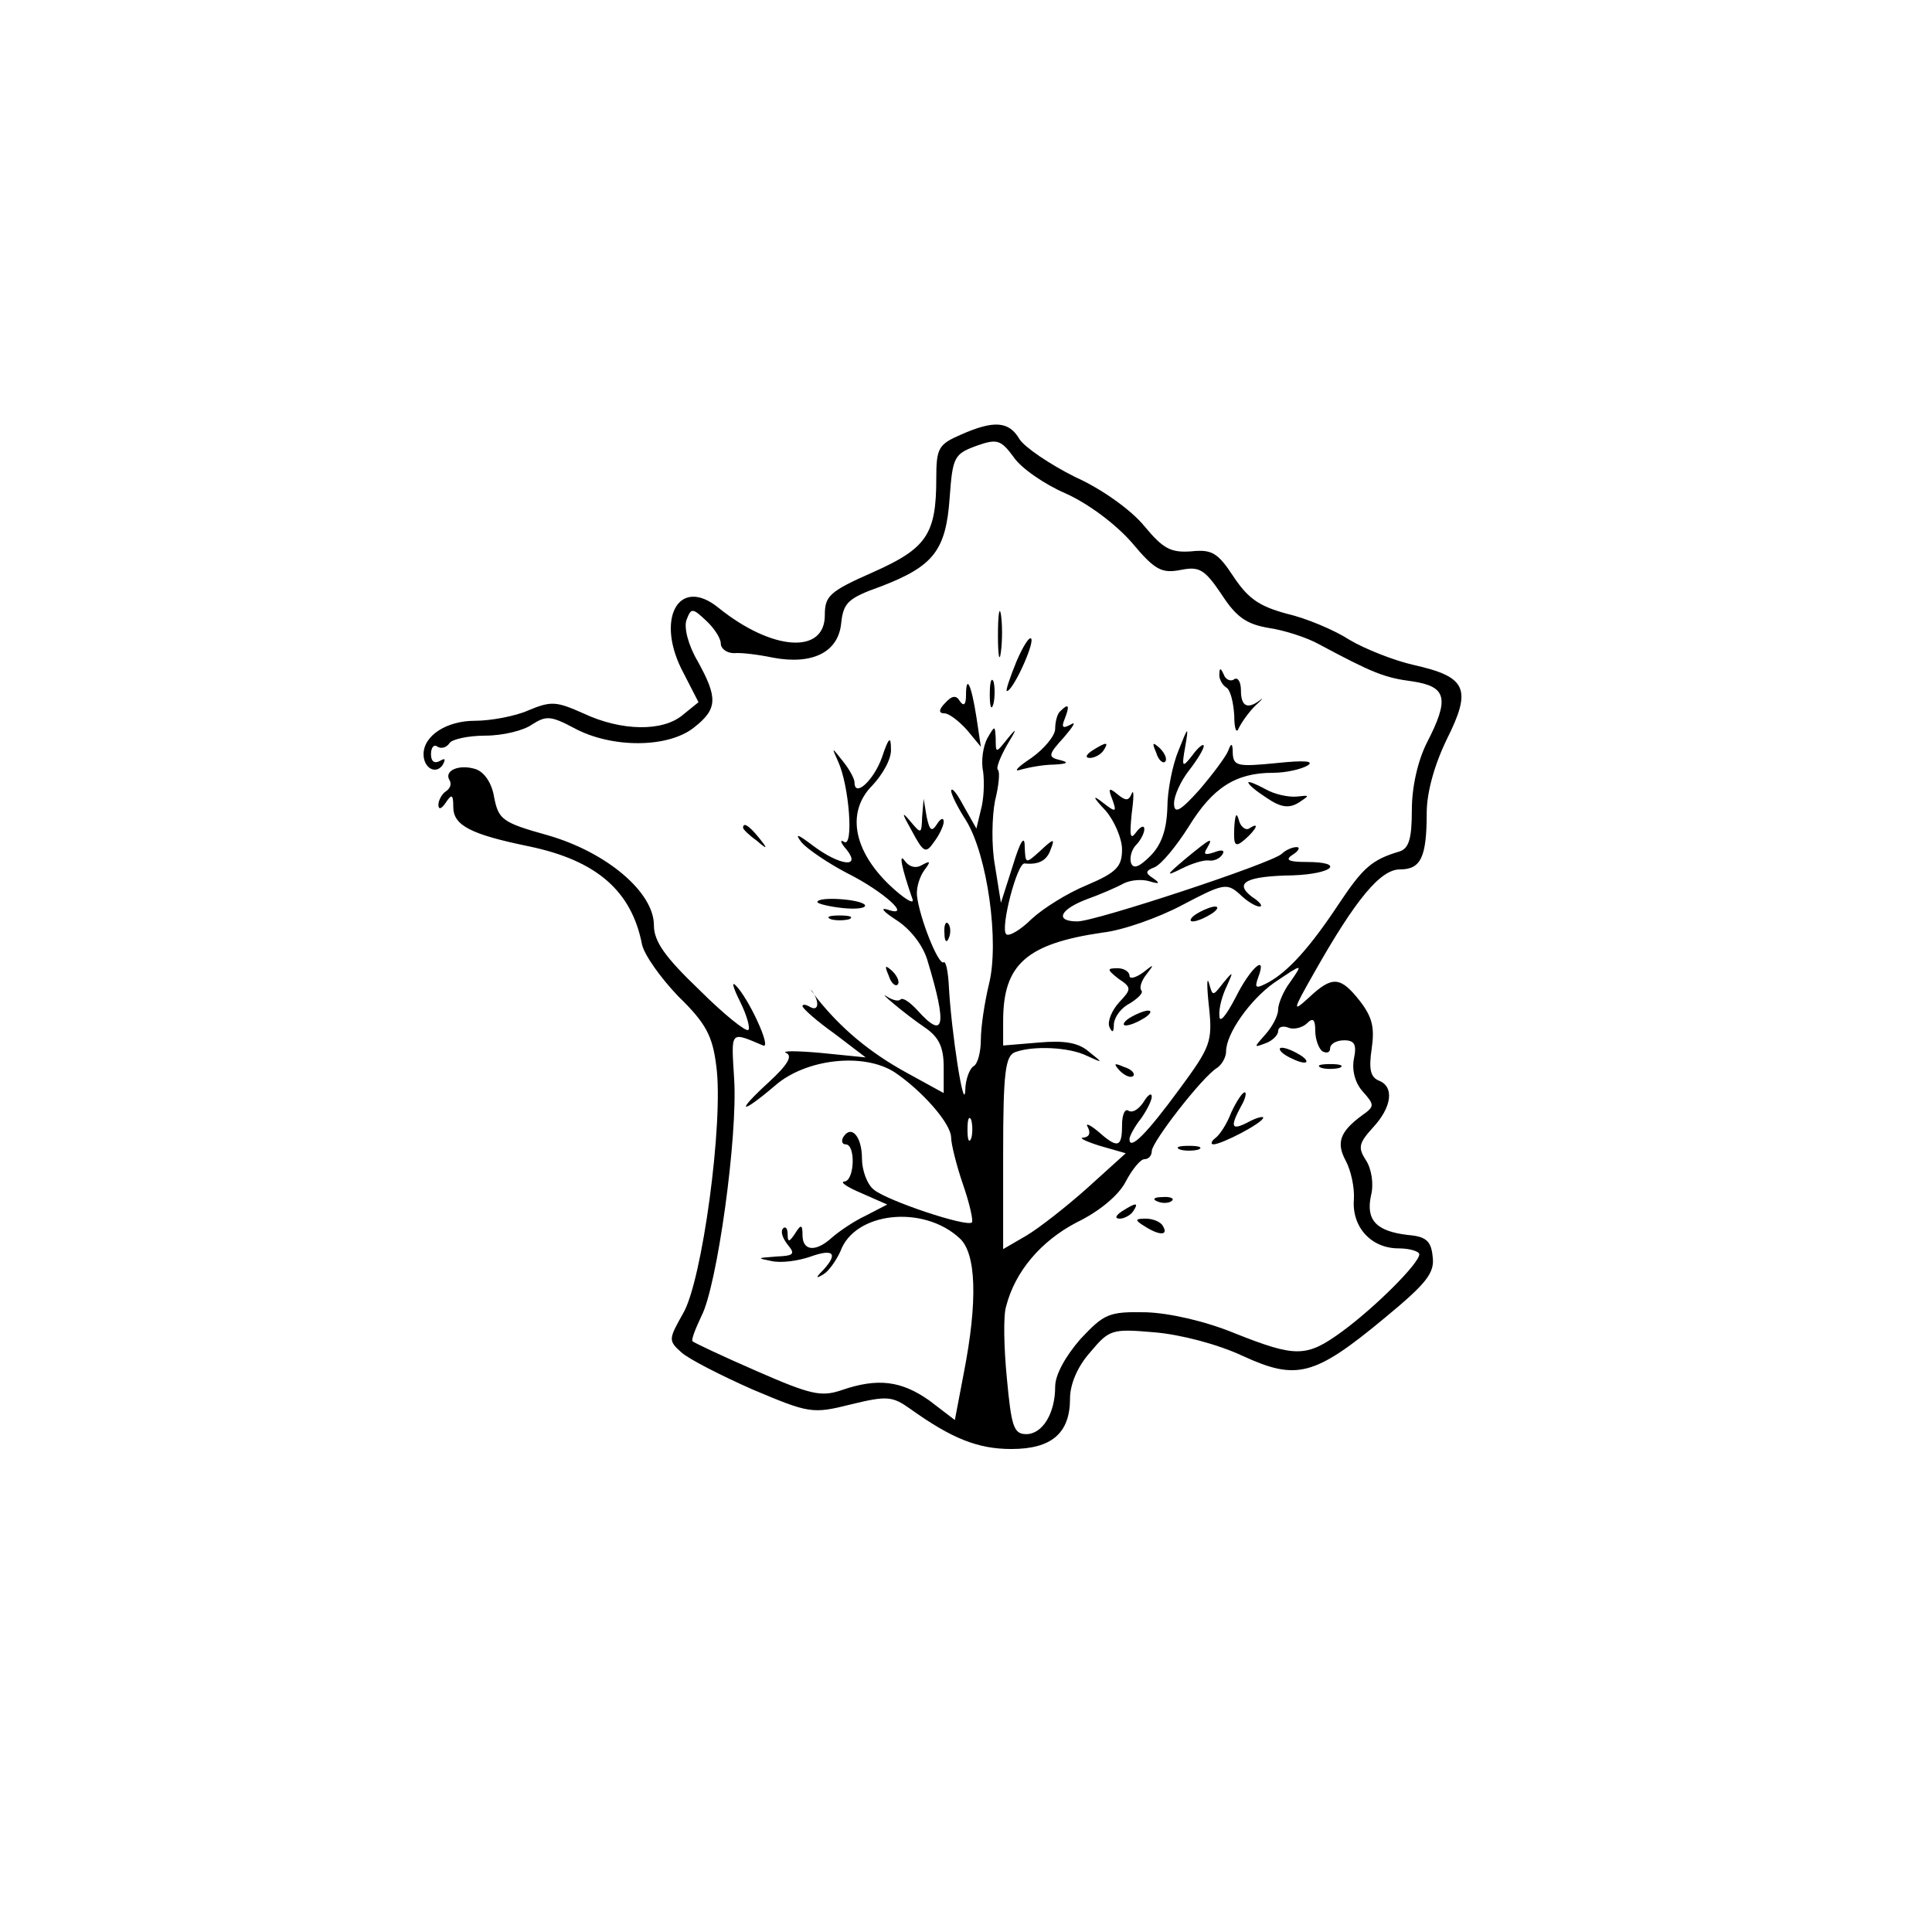 <?xml version="1.0" standalone="no"?>
<!DOCTYPE svg PUBLIC "-//W3C//DTD SVG 20010904//EN"
 "http://www.w3.org/TR/2001/REC-SVG-20010904/DTD/svg10.dtd">
<svg version="1.0" xmlns="http://www.w3.org/2000/svg"
 width="260pt" height="260pt" viewBox="0 0 260 260"
 preserveAspectRatio="xMidYMid meet">
<g transform="translate(0,260) scale(0.1,-0.1)"
fill="#000000" stroke="none">
<path d="M1293 2015 c-30 -13 -33 -18 -33 -59 0 -75 -13 -94 -85 -126 -59 -26
-65 -32 -65 -58 0 -53 -71 -48 -143 10 -54 44 -86 -16 -47 -88 l20 -39 -21
-17 c-27 -23 -83 -22 -134 2 -36 16 -43 17 -74 4 -18 -8 -51 -14 -72 -14 -38
0 -69 -20 -69 -45 0 -19 17 -28 26 -14 4 8 3 9 -4 5 -7 -4 -12 -1 -12 9 0 9 4
14 9 10 5 -3 12 -1 16 5 3 5 25 10 48 10 24 0 52 7 63 15 19 12 25 12 57 -5
50 -27 126 -27 161 1 32 25 32 40 5 89 -13 22 -19 46 -15 56 6 16 8 16 26 -1
11 -10 20 -24 20 -31 0 -7 8 -13 18 -13 9 1 33 -2 52 -6 53 -10 88 7 92 46 3
28 9 34 54 50 70 27 87 48 92 119 4 55 6 59 36 70 28 10 33 8 50 -15 10 -15
42 -37 70 -49 31 -14 67 -41 89 -66 31 -37 40 -42 66 -37 25 5 32 1 55 -33 20
-31 34 -40 63 -45 21 -3 52 -13 68 -22 73 -39 88 -45 126 -50 46 -7 50 -23 19
-83 -12 -24 -20 -59 -20 -90 0 -39 -4 -52 -17 -56 -37 -11 -49 -22 -81 -70
-39 -59 -68 -91 -95 -106 -17 -9 -19 -8 -14 6 13 34 -10 14 -30 -26 -13 -25
-22 -36 -22 -25 -1 10 4 28 10 40 9 20 9 21 -5 4 -14 -18 -14 -18 -19 0 -3 10
-3 -5 0 -32 5 -47 2 -54 -40 -111 -44 -60 -67 -83 -67 -67 0 4 7 17 15 27 8
11 15 25 15 30 0 6 -5 3 -11 -7 -6 -9 -14 -15 -20 -12 -5 4 -9 -5 -9 -19 0
-31 -6 -32 -33 -8 -11 9 -17 11 -13 5 4 -8 2 -13 -6 -14 -7 0 3 -5 22 -11 l35
-10 -52 -47 c-28 -25 -65 -54 -82 -64 l-31 -18 0 129 c0 109 3 131 16 136 24
9 73 7 97 -5 22 -10 22 -10 2 6 -14 12 -33 15 -67 12 l-48 -4 0 33 c0 76 31
104 134 119 27 3 75 20 107 37 55 29 60 30 77 15 10 -10 22 -17 27 -17 5 0 1
6 -10 13 -25 19 -8 28 55 29 54 2 71 18 18 18 -25 0 -29 3 -18 10 8 5 10 10 5
10 -6 0 -15 -4 -20 -9 -14 -13 -251 -91 -275 -91 -31 0 -24 16 13 30 17 6 40
16 49 21 10 5 25 6 35 3 13 -4 15 -3 5 4 -11 7 -11 10 2 15 9 4 29 28 46 55
32 52 63 72 113 72 18 0 39 5 47 10 9 6 -5 7 -43 3 -51 -5 -57 -4 -58 13 0 14
-2 15 -6 4 -3 -8 -21 -32 -39 -53 -26 -29 -34 -33 -34 -18 0 10 9 30 20 44 11
14 20 29 20 33 0 4 -7 -1 -15 -12 -14 -18 -15 -17 -10 11 5 29 4 28 -9 -5 -8
-19 -15 -54 -15 -77 -1 -30 -8 -50 -23 -65 -15 -15 -23 -18 -26 -9 -2 7 1 18
7 24 6 6 11 16 11 21 0 6 -5 4 -11 -4 -8 -11 -9 -5 -6 25 3 22 3 34 0 27 -4
-10 -8 -10 -19 -1 -12 10 -13 8 -7 -7 6 -17 5 -18 -13 -4 -14 11 -14 8 4 -11
12 -14 22 -38 22 -52 0 -23 -7 -31 -47 -48 -27 -11 -60 -32 -75 -46 -15 -15
-31 -24 -34 -20 -8 8 15 97 25 95 19 -2 30 4 35 19 6 15 4 15 -14 -2 -20 -18
-20 -18 -21 6 0 16 -6 7 -16 -26 l-16 -50 -8 50 c-5 27 -4 66 0 87 5 20 7 39
4 42 -3 2 3 17 12 33 14 23 14 25 1 9 -16 -20 -16 -20 -16 0 -1 18 -1 18 -11
1 -6 -11 -9 -31 -6 -45 2 -15 1 -38 -3 -52 l-6 -25 -17 30 c-9 17 -16 26 -17
21 0 -5 9 -23 20 -40 29 -47 45 -164 31 -220 -6 -25 -11 -58 -11 -75 0 -16 -4
-33 -10 -36 -5 -3 -11 -18 -11 -33 -2 -30 -19 82 -22 140 -1 20 -4 35 -7 33
-7 -5 -33 61 -36 90 -1 11 4 26 10 34 9 12 8 13 -3 7 -8 -5 -17 -3 -23 5 -9
13 -5 -8 10 -51 3 -8 -11 0 -31 19 -49 47 -58 99 -23 134 14 15 26 36 25 49 0
18 -3 16 -12 -11 -11 -31 -37 -55 -37 -34 0 5 -7 18 -16 29 -15 19 -15 19 -6
-1 15 -33 21 -116 8 -108 -6 4 -5 -1 3 -10 21 -26 -9 -22 -45 5 -21 16 -25 17
-15 4 8 -9 36 -28 61 -41 50 -25 89 -61 54 -49 -10 3 -5 -3 12 -14 19 -12 36
-34 42 -54 27 -89 23 -108 -13 -68 -10 11 -20 18 -23 15 -3 -3 -10 -1 -17 3
-18 12 22 -22 50 -41 19 -13 25 -27 25 -53 l0 -35 -51 28 c-49 27 -87 59 -119
99 -8 11 -12 15 -7 10 10 -14 9 -28 -3 -21 -5 3 -10 4 -10 1 0 -3 19 -20 43
-37 l42 -32 -60 6 c-33 3 -54 3 -47 0 9 -4 2 -16 -23 -39 -46 -42 -39 -45 8
-5 41 36 119 45 161 18 37 -25 76 -69 76 -88 0 -8 7 -37 16 -63 9 -26 14 -49
12 -51 -6 -7 -114 29 -132 44 -9 7 -16 26 -16 42 0 29 -14 46 -25 29 -3 -5 -2
-10 3 -10 14 0 12 -50 -2 -50 -6 -1 5 -8 24 -16 l34 -15 -29 -15 c-17 -8 -37
-22 -46 -30 -21 -19 -39 -18 -39 4 0 14 -2 15 -10 2 -8 -12 -10 -12 -10 -1 0
8 -3 11 -6 8 -4 -4 -1 -13 6 -22 11 -13 8 -15 -16 -16 -25 -2 -26 -2 -6 -6 13
-3 36 0 53 6 31 11 37 4 17 -18 -11 -11 -10 -12 0 -6 7 4 17 18 23 31 19 53
111 63 160 18 23 -20 25 -85 6 -182 l-12 -63 -34 26 c-38 27 -70 31 -119 14
-27 -9 -41 -6 -114 26 -46 20 -84 38 -86 40 -2 2 4 17 12 34 21 40 49 241 44
319 -4 66 -6 64 39 45 12 -5 -19 63 -37 81 -6 6 -3 -4 6 -22 9 -18 14 -36 11
-38 -3 -3 -33 21 -66 54 -46 44 -61 65 -61 87 0 44 -63 98 -143 121 -61 17
-66 21 -72 51 -3 19 -13 34 -25 38 -22 7 -43 -2 -35 -15 3 -5 1 -11 -5 -15 -5
-3 -10 -12 -10 -18 0 -7 4 -6 10 3 8 12 10 11 10 -6 0 -25 24 -37 102 -53 91
-19 138 -60 152 -132 3 -14 25 -45 49 -70 37 -36 46 -53 51 -94 10 -74 -19
-290 -45 -333 -19 -34 -20 -36 -2 -52 10 -9 53 -31 96 -50 76 -32 80 -33 132
-20 49 12 56 11 80 -6 56 -40 91 -54 136 -54 54 0 79 21 79 68 0 19 10 43 27
62 26 31 29 32 87 27 35 -3 85 -16 119 -32 72 -33 96 -27 190 51 57 47 68 61
65 83 -2 21 -9 27 -33 29 -43 5 -57 20 -50 53 4 15 1 36 -7 48 -11 17 -9 23
10 44 25 27 29 55 7 63 -11 5 -13 16 -9 43 4 28 1 42 -16 64 -26 33 -37 34
-68 5 -23 -21 -23 -19 6 32 57 101 90 140 116 140 28 0 36 16 36 76 0 27 10
64 27 99 34 68 27 84 -44 100 -27 6 -67 22 -87 34 -20 13 -58 29 -84 35 -37
10 -52 20 -72 50 -21 32 -29 37 -57 34 -28 -2 -38 4 -63 34 -17 21 -57 50 -93
66 -34 17 -68 40 -75 51 -14 24 -34 26 -79 6z m443 -737 c-9 -12 -16 -29 -16
-37 0 -8 -8 -23 -17 -33 -16 -18 -16 -18 0 -12 9 3 17 11 17 16 0 6 6 8 14 5
7 -3 19 0 25 6 8 8 11 5 11 -10 0 -12 5 -25 10 -28 6 -3 10 -1 10 4 0 6 8 11
19 11 14 0 17 -6 13 -25 -3 -16 2 -33 12 -44 16 -18 16 -20 -1 -32 -30 -22
-35 -37 -22 -61 7 -13 12 -36 11 -52 -3 -37 23 -66 60 -66 15 0 28 -4 28 -8 0
-12 -59 -71 -104 -104 -48 -35 -62 -35 -145 -2 -39 16 -87 27 -119 28 -50 1
-56 -2 -88 -36 -20 -23 -34 -48 -34 -64 0 -36 -17 -64 -39 -64 -17 0 -20 11
-26 75 -4 41 -5 85 -1 97 12 47 47 88 95 113 31 15 57 37 66 55 9 17 20 30 25
30 6 0 10 5 10 11 0 12 68 100 88 112 6 4 12 14 12 22 0 24 32 69 64 92 40 27
40 27 22 1z m-429 -210 c-3 -7 -5 -2 -5 12 0 14 2 19 5 13 2 -7 2 -19 0 -25z"/>
<path d="M1730 1180 c8 -5 20 -10 25 -10 6 0 3 5 -5 10 -8 5 -19 10 -25 10 -5
0 -3 -5 5 -10z"/>
<path d="M1778 1163 c6 -2 18 -2 25 0 6 3 1 5 -13 5 -14 0 -19 -2 -12 -5z"/>
<path d="M1657 1103 c-6 -16 -16 -31 -22 -35 -5 -4 -6 -8 -2 -8 11 0 67 29 67
36 0 2 -9 0 -20 -6 -23 -12 -25 -7 -10 21 6 10 8 19 5 19 -3 0 -11 -12 -18
-27z"/>
<path d="M1588 1053 c6 -2 18 -2 25 0 6 3 1 5 -13 5 -14 0 -19 -2 -12 -5z"/>
<path d="M1558 983 c7 -3 16 -2 19 1 4 3 -2 6 -13 5 -11 0 -14 -3 -6 -6z"/>
<path d="M1510 970 c-9 -6 -10 -10 -3 -10 6 0 15 5 18 10 8 12 4 12 -15 0z"/>
<path d="M1540 950 c20 -13 33 -13 25 0 -3 6 -14 10 -23 10 -15 0 -15 -2 -2
-10z"/>
<path d="M1343 1745 c0 -27 2 -38 4 -22 2 15 2 37 0 50 -2 12 -4 0 -4 -28z"/>
<path d="M1368 1710 c-9 -22 -15 -40 -13 -40 8 0 36 61 33 70 -2 5 -11 -9 -20
-30z"/>
<path d="M1641 1693 c-1 -6 4 -15 9 -18 6 -3 10 -21 11 -38 0 -18 3 -25 6 -17
4 8 13 21 22 30 9 8 12 12 7 8 -17 -13 -26 -9 -26 13 0 11 -4 18 -9 15 -5 -4
-12 0 -14 6 -4 9 -6 10 -6 1z"/>
<path d="M1332 1665 c0 -16 2 -22 5 -12 2 9 2 23 0 30 -3 6 -5 -1 -5 -18z"/>
<path d="M1300 1664 c0 -12 -3 -15 -8 -8 -5 9 -11 8 -20 -2 -9 -9 -9 -14 -1
-14 6 0 19 -10 30 -22 l19 -23 -6 40 c-7 45 -14 58 -14 29z"/>
<path d="M1427 1643 c-4 -3 -7 -14 -7 -24 0 -9 -15 -27 -32 -39 -18 -12 -25
-19 -15 -16 10 3 31 7 45 7 19 1 21 3 9 6 -17 4 -17 7 5 31 12 14 17 22 9 17
-11 -6 -13 -4 -8 8 7 18 5 21 -6 10z"/>
<path d="M1470 1590 c-9 -6 -10 -10 -3 -10 6 0 15 5 18 10 8 12 4 12 -15 0z"/>
<path d="M1556 1587 c3 -10 9 -15 12 -12 3 3 0 11 -7 18 -10 9 -11 8 -5 -6z"/>
<path d="M1680 1547 c0 -3 11 -12 25 -21 19 -13 30 -14 43 -6 15 10 15 10 -3
8 -11 -1 -30 3 -42 10 -13 7 -23 11 -23 9z"/>
<path d="M1241 1501 c-1 -24 -1 -24 -17 -5 -11 13 -10 9 3 -14 16 -30 19 -31
30 -15 7 9 13 22 13 27 0 6 -4 5 -9 -3 -7 -11 -10 -9 -14 10 l-4 24 -2 -24z"/>
<path d="M1661 1486 c-1 -24 1 -27 14 -16 16 14 21 25 6 15 -5 -3 -12 3 -14
12 -3 11 -5 6 -6 -11z"/>
<path d="M1000 1486 c0 -2 8 -10 18 -17 15 -13 16 -12 3 4 -13 16 -21 21 -21
13z"/>
<path d="M1595 1444 c-26 -22 -27 -24 -5 -13 14 7 30 12 37 11 6 -1 14 2 18 8
4 6 -1 7 -11 3 -12 -4 -15 -3 -10 5 10 17 5 14 -29 -14z"/>
<path d="M1100 1386 c0 -2 15 -6 34 -8 19 -2 32 0 30 4 -5 8 -64 12 -64 4z"/>
<path d="M1610 1370 c-8 -5 -10 -10 -5 -10 6 0 17 5 25 10 8 5 11 10 5 10 -5
0 -17 -5 -25 -10z"/>
<path d="M1118 1363 c6 -2 18 -2 25 0 6 3 1 5 -13 5 -14 0 -19 -2 -12 -5z"/>
<path d="M1271 1344 c0 -11 3 -14 6 -6 3 7 2 16 -1 19 -3 4 -6 -2 -5 -13z"/>
<path d="M1196 1287 c3 -10 9 -15 12 -12 3 3 0 11 -7 18 -10 9 -11 8 -5 -6z"/>
<path d="M1505 1283 c18 -12 18 -14 1 -32 -10 -11 -16 -26 -13 -33 4 -9 6 -7
6 4 1 10 10 22 22 28 11 7 18 14 15 17 -3 4 0 13 7 22 11 14 10 14 -5 2 -10
-7 -18 -9 -18 -4 0 5 -7 10 -16 10 -15 0 -14 -2 1 -14z"/>
<path d="M1520 1230 c-8 -5 -10 -10 -5 -10 6 0 17 5 25 10 8 5 11 10 5 10 -5
0 -17 -5 -25 -10z"/>
<path d="M1507 1159 c7 -7 15 -10 18 -7 3 3 -2 9 -12 12 -14 6 -15 5 -6 -5z"/>
</g>
</svg>
